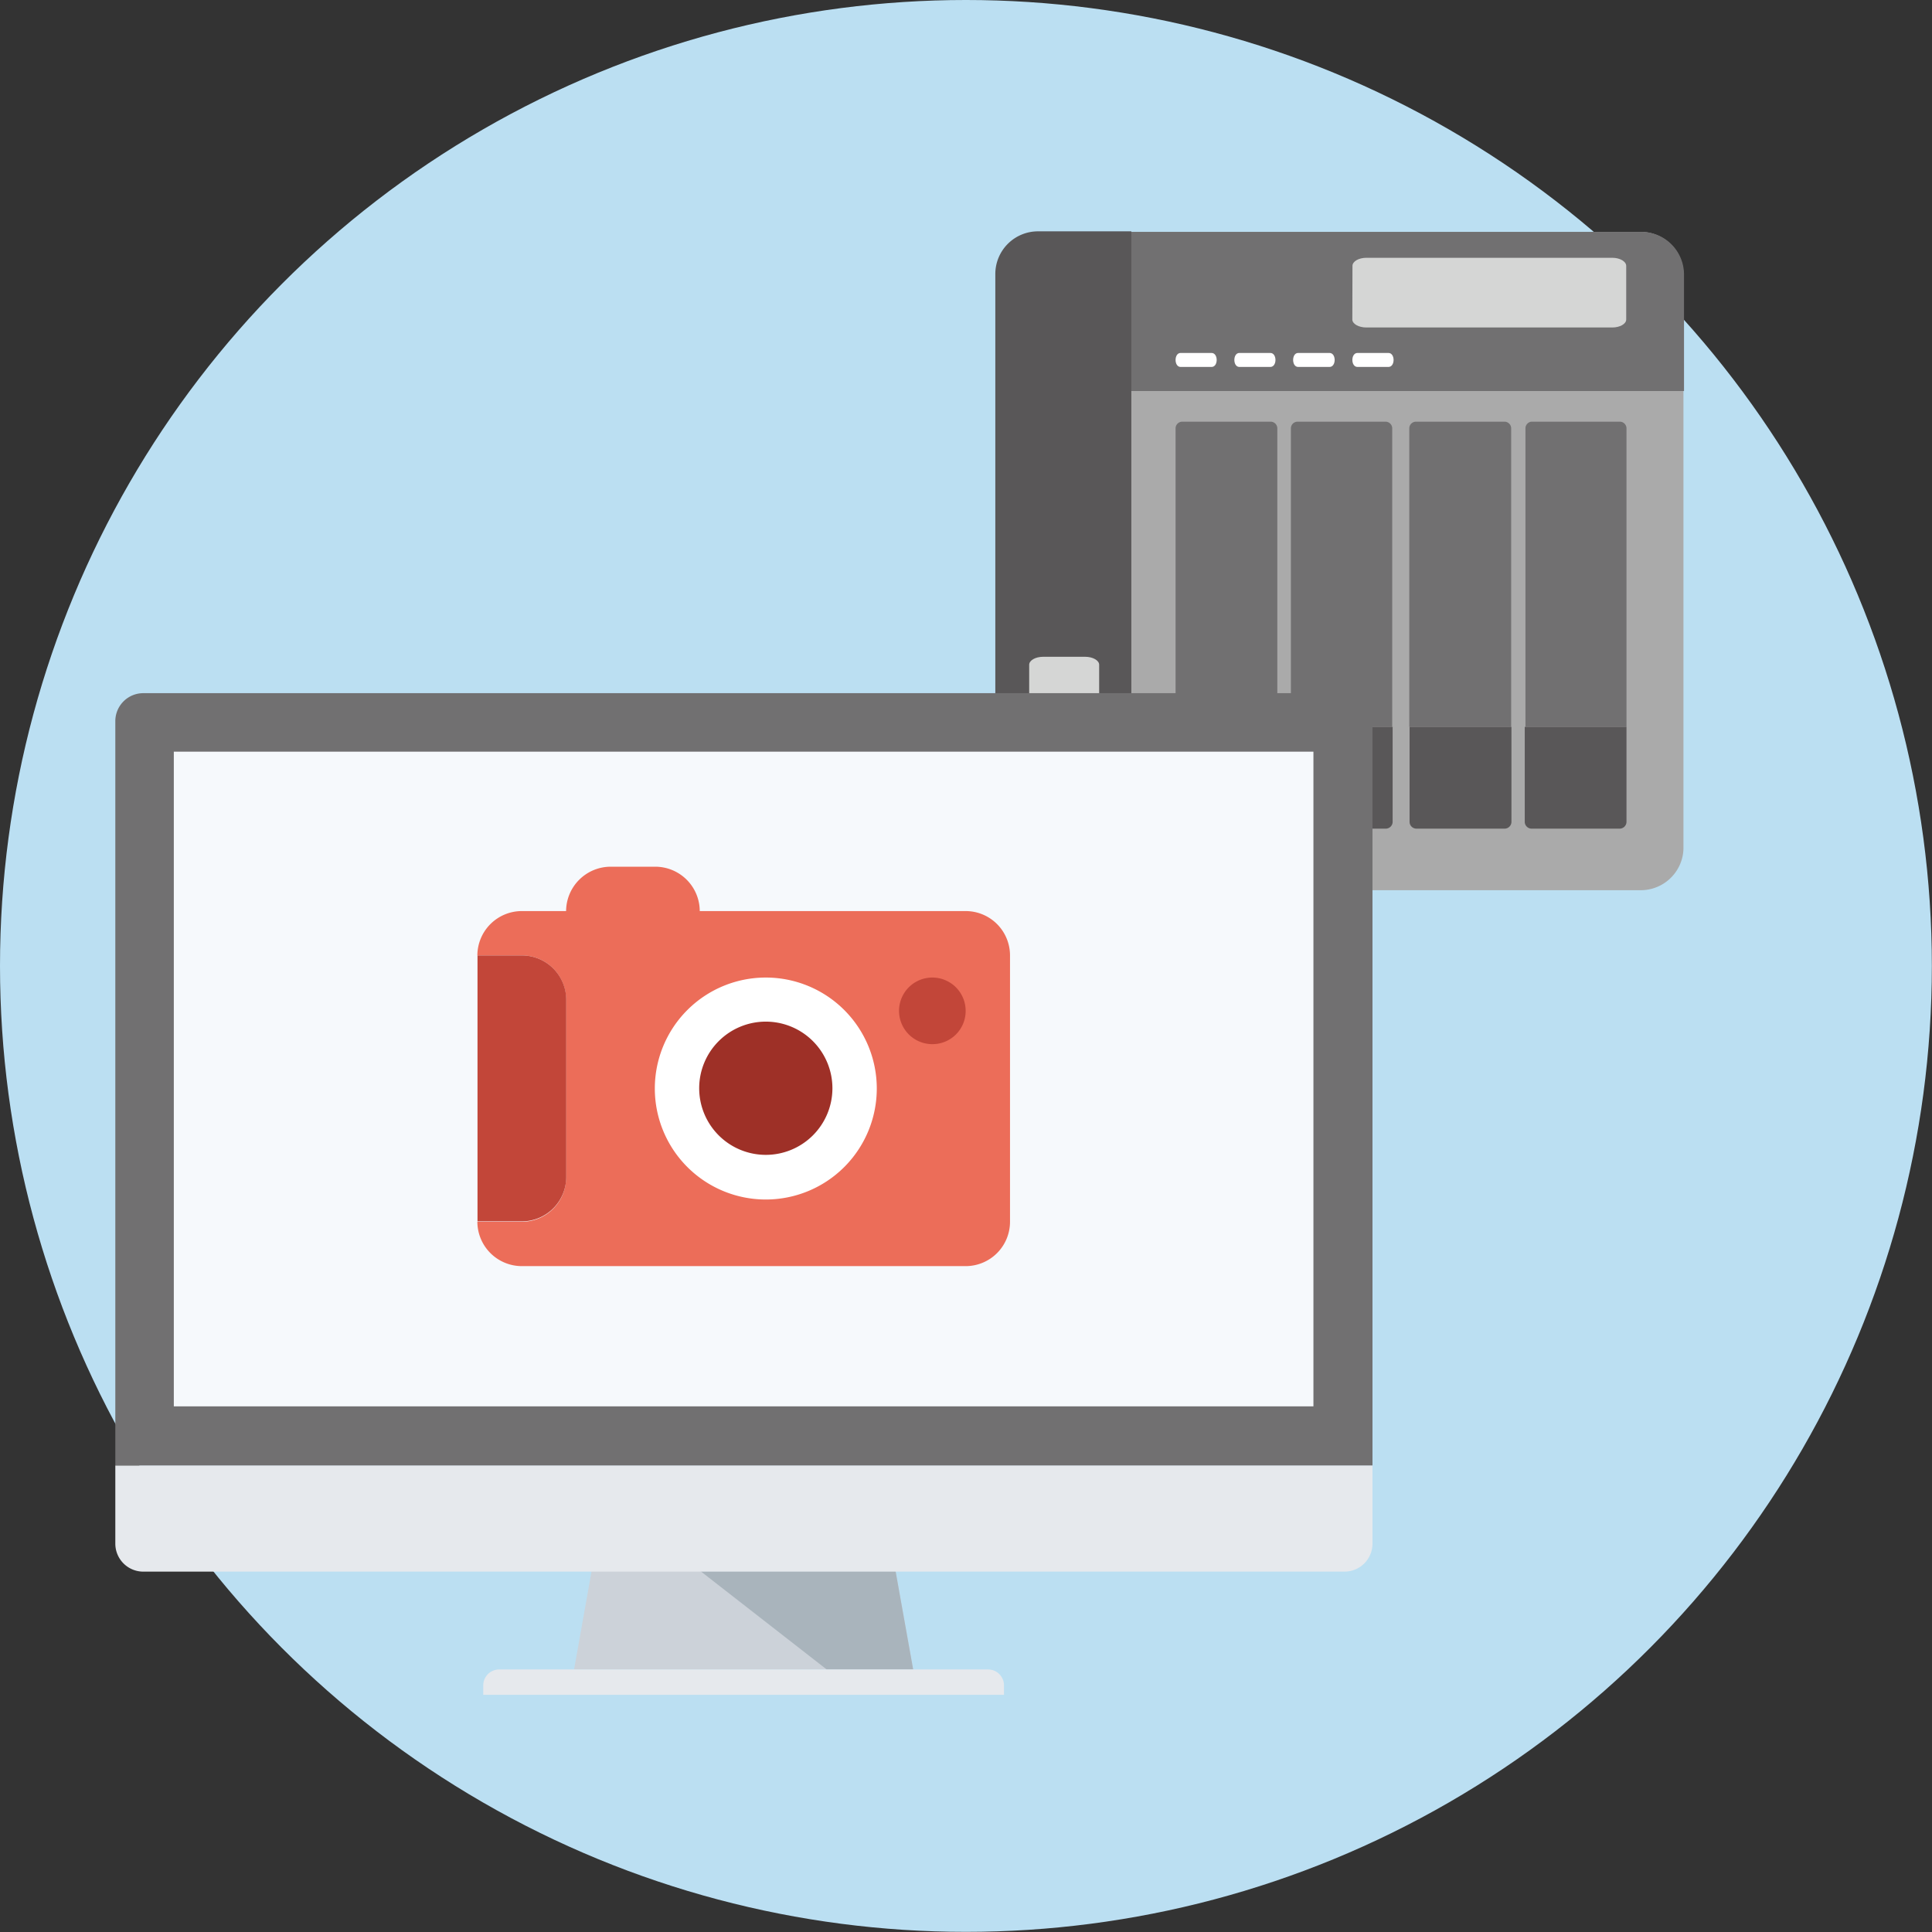 <svg id="abc5d985-e86d-47b0-95e2-3d686664888f" data-name="圖層 2" xmlns="http://www.w3.org/2000/svg" viewBox="0 0 138.05 138.05"><rect x="0" y="0" width="138.05" height="138.05" fill="#333333" stroke="none"/><circle cx="69.02" cy="69.02" r="69.02" style="fill:#bbdff2"/><path d="M77.2,60.57v-44h40.09a3.05,3.05,0,0,1,3,3v41a2.94,2.94,0,0,1-.15.94,3.06,3.06,0,0,1-2.89,2.1H77.2Z" style="fill:#aaa"/><path d="M120.33,27.94V19.57a3.05,3.05,0,0,0-3-3H77.2V27.94Z" style="fill:#717071"/><path d="M84.48,30.13h6.31a.48.48,0,0,1,.48.48V51.94H84V30.61A.48.48,0,0,1,84.48,30.13Z" style="fill:#717071"/><path d="M91.27,58.73a.49.49,0,0,1-.48.48H84.48a.49.49,0,0,1-.48-.48V51.94h7.27Z" style="fill:#595758"/><path d="M92.72,30.13H99a.48.48,0,0,1,.48.48V51.94H92.24V30.61A.48.48,0,0,1,92.72,30.13Z" style="fill:#717071"/><path d="M99.51,58.73a.49.49,0,0,1-.48.48H92.72a.49.49,0,0,1-.48-.48V51.94h7.27Z" style="fill:#595758"/><path d="M101.19,30.13h6.3a.48.48,0,0,1,.49.48V51.94H100.7V30.61A.48.48,0,0,1,101.19,30.13Z" style="fill:#717071"/><path d="M108,58.73a.49.49,0,0,1-.49.48h-6.3a.49.49,0,0,1-.49-.48V51.94H108Z" style="fill:#595758"/><path d="M109.43,30.13h6.3a.48.48,0,0,1,.49.48V51.94H109V30.61A.48.48,0,0,1,109.43,30.13Z" style="fill:#717071"/><path d="M116.22,58.73a.49.49,0,0,1-.49.48h-6.3a.49.49,0,0,1-.48-.48V51.94h7.27Z" style="fill:#595758"/><path d="M74.16,16.53h6.68V63.61H74.16a3,3,0,0,1-2.89-2.1,2.94,2.94,0,0,1-.15-.94v-41A3.05,3.05,0,0,1,74.16,16.53Z" style="fill:#595758"/><path d="M73.54,58.29c0,.31.45.57,1,.57h3c.56,0,1-.26,1-.57v-4.6c0-.32-.45-.58-1-.58h-3c-.56,0-1,.26-1,.58Z" style="fill:#d5d6d5"/><path d="M73.54,49.92c0,.31.45.57,1,.57h3c.56,0,1-.26,1-.57V47.5c0-.31-.45-.57-1-.57h-3c-.56,0-1,.26-1,.57Z" style="fill:#d5d6d5"/><path d="M96.63,22.83c0,.31.45.57,1,.57h17.57c.56,0,1-.26,1-.57V19c0-.32-.45-.58-1-.58H97.64c-.56,0-1,.26-1,.58Z" style="fill:#d5d6d5"/><path d="M86.57,26.22H84.36c-.48,0-.48-1,0-1h2.21c.49,0,.49,1,0,1Z" style="fill:#fff"/><path d="M90.77,26.22H88.56c-.48,0-.48-1,0-1h2.21c.49,0,.49,1,0,1Z" style="fill:#fff"/><path d="M95,26.22H92.76c-.48,0-.48-1,0-1H95c.49,0,.49,1,0,1Z" style="fill:#fff"/><path d="M99.17,26.22H97c-.49,0-.49-1,0-1h2.21c.49,0,.49,1,0,1Z" style="fill:#fff"/><polygon points="65.25 119.29 41.02 119.29 43.22 106.94 63.04 106.94 65.25 119.29" style="fill:#ccd2d9"/><polygon points="65.25 119.29 63.04 106.94 43.22 106.94 59.07 119.29 65.25 119.29" style="fill:#a9b4bc"/><path d="M71.74,121.1H34.53v-.68a1.14,1.14,0,0,1,1.14-1.13H70.6a1.14,1.14,0,0,1,1.14,1.13Z" style="fill:#e6e9ed"/><path d="M98.07,104.71v5.59a2,2,0,0,1-2,2H10.24a2,2,0,0,1-2-2v-5.59Z" style="fill:#e6e9ed"/><path d="M98.07,104.71V51.53a2,2,0,0,0-2-2H10.24a2,2,0,0,0-2,2v53.18Z" style="fill:#717071"/><rect x="12.42" y="53.71" width="81.43" height="46.78" style="fill:#f6f9fc"/><path d="M62.92,77.79a8.2,8.2,0,1,1-8.2-8.2,8.2,8.2,0,0,1,8.2,8.2" style="fill:#fff"/><path d="M59.48,77.79A4.76,4.76,0,1,1,54.72,73a4.76,4.76,0,0,1,4.76,4.76" style="fill:#9e3027"/><path d="M69,65.1H50a3.18,3.18,0,0,0-3.17-3.17H43.63a3.19,3.19,0,0,0-3.18,3.17H37.29a3.18,3.18,0,0,0-3.18,3.17h3.17a3.16,3.16,0,0,1,3.17,3.17V84.13a3.16,3.16,0,0,1-3.17,3.17H34.11a3.18,3.18,0,0,0,3.18,3.17H69a3.17,3.17,0,0,0,3.17-3.17v-19A3.17,3.17,0,0,0,69,65.1M54.72,85.71a7.93,7.93,0,1,1,7.93-7.93,7.93,7.93,0,0,1-7.93,7.93" style="fill:#ec6d59"/><path d="M66.61,74.61A2.38,2.38,0,1,1,69,72.24a2.37,2.37,0,0,1-2.38,2.37" style="fill:#c24639"/><path d="M40.46,84.13V71.44a3.17,3.17,0,0,0-3.17-3.17H34.12v19h3.17a3.17,3.17,0,0,0,3.17-3.17" style="fill:#c24639"/></svg>